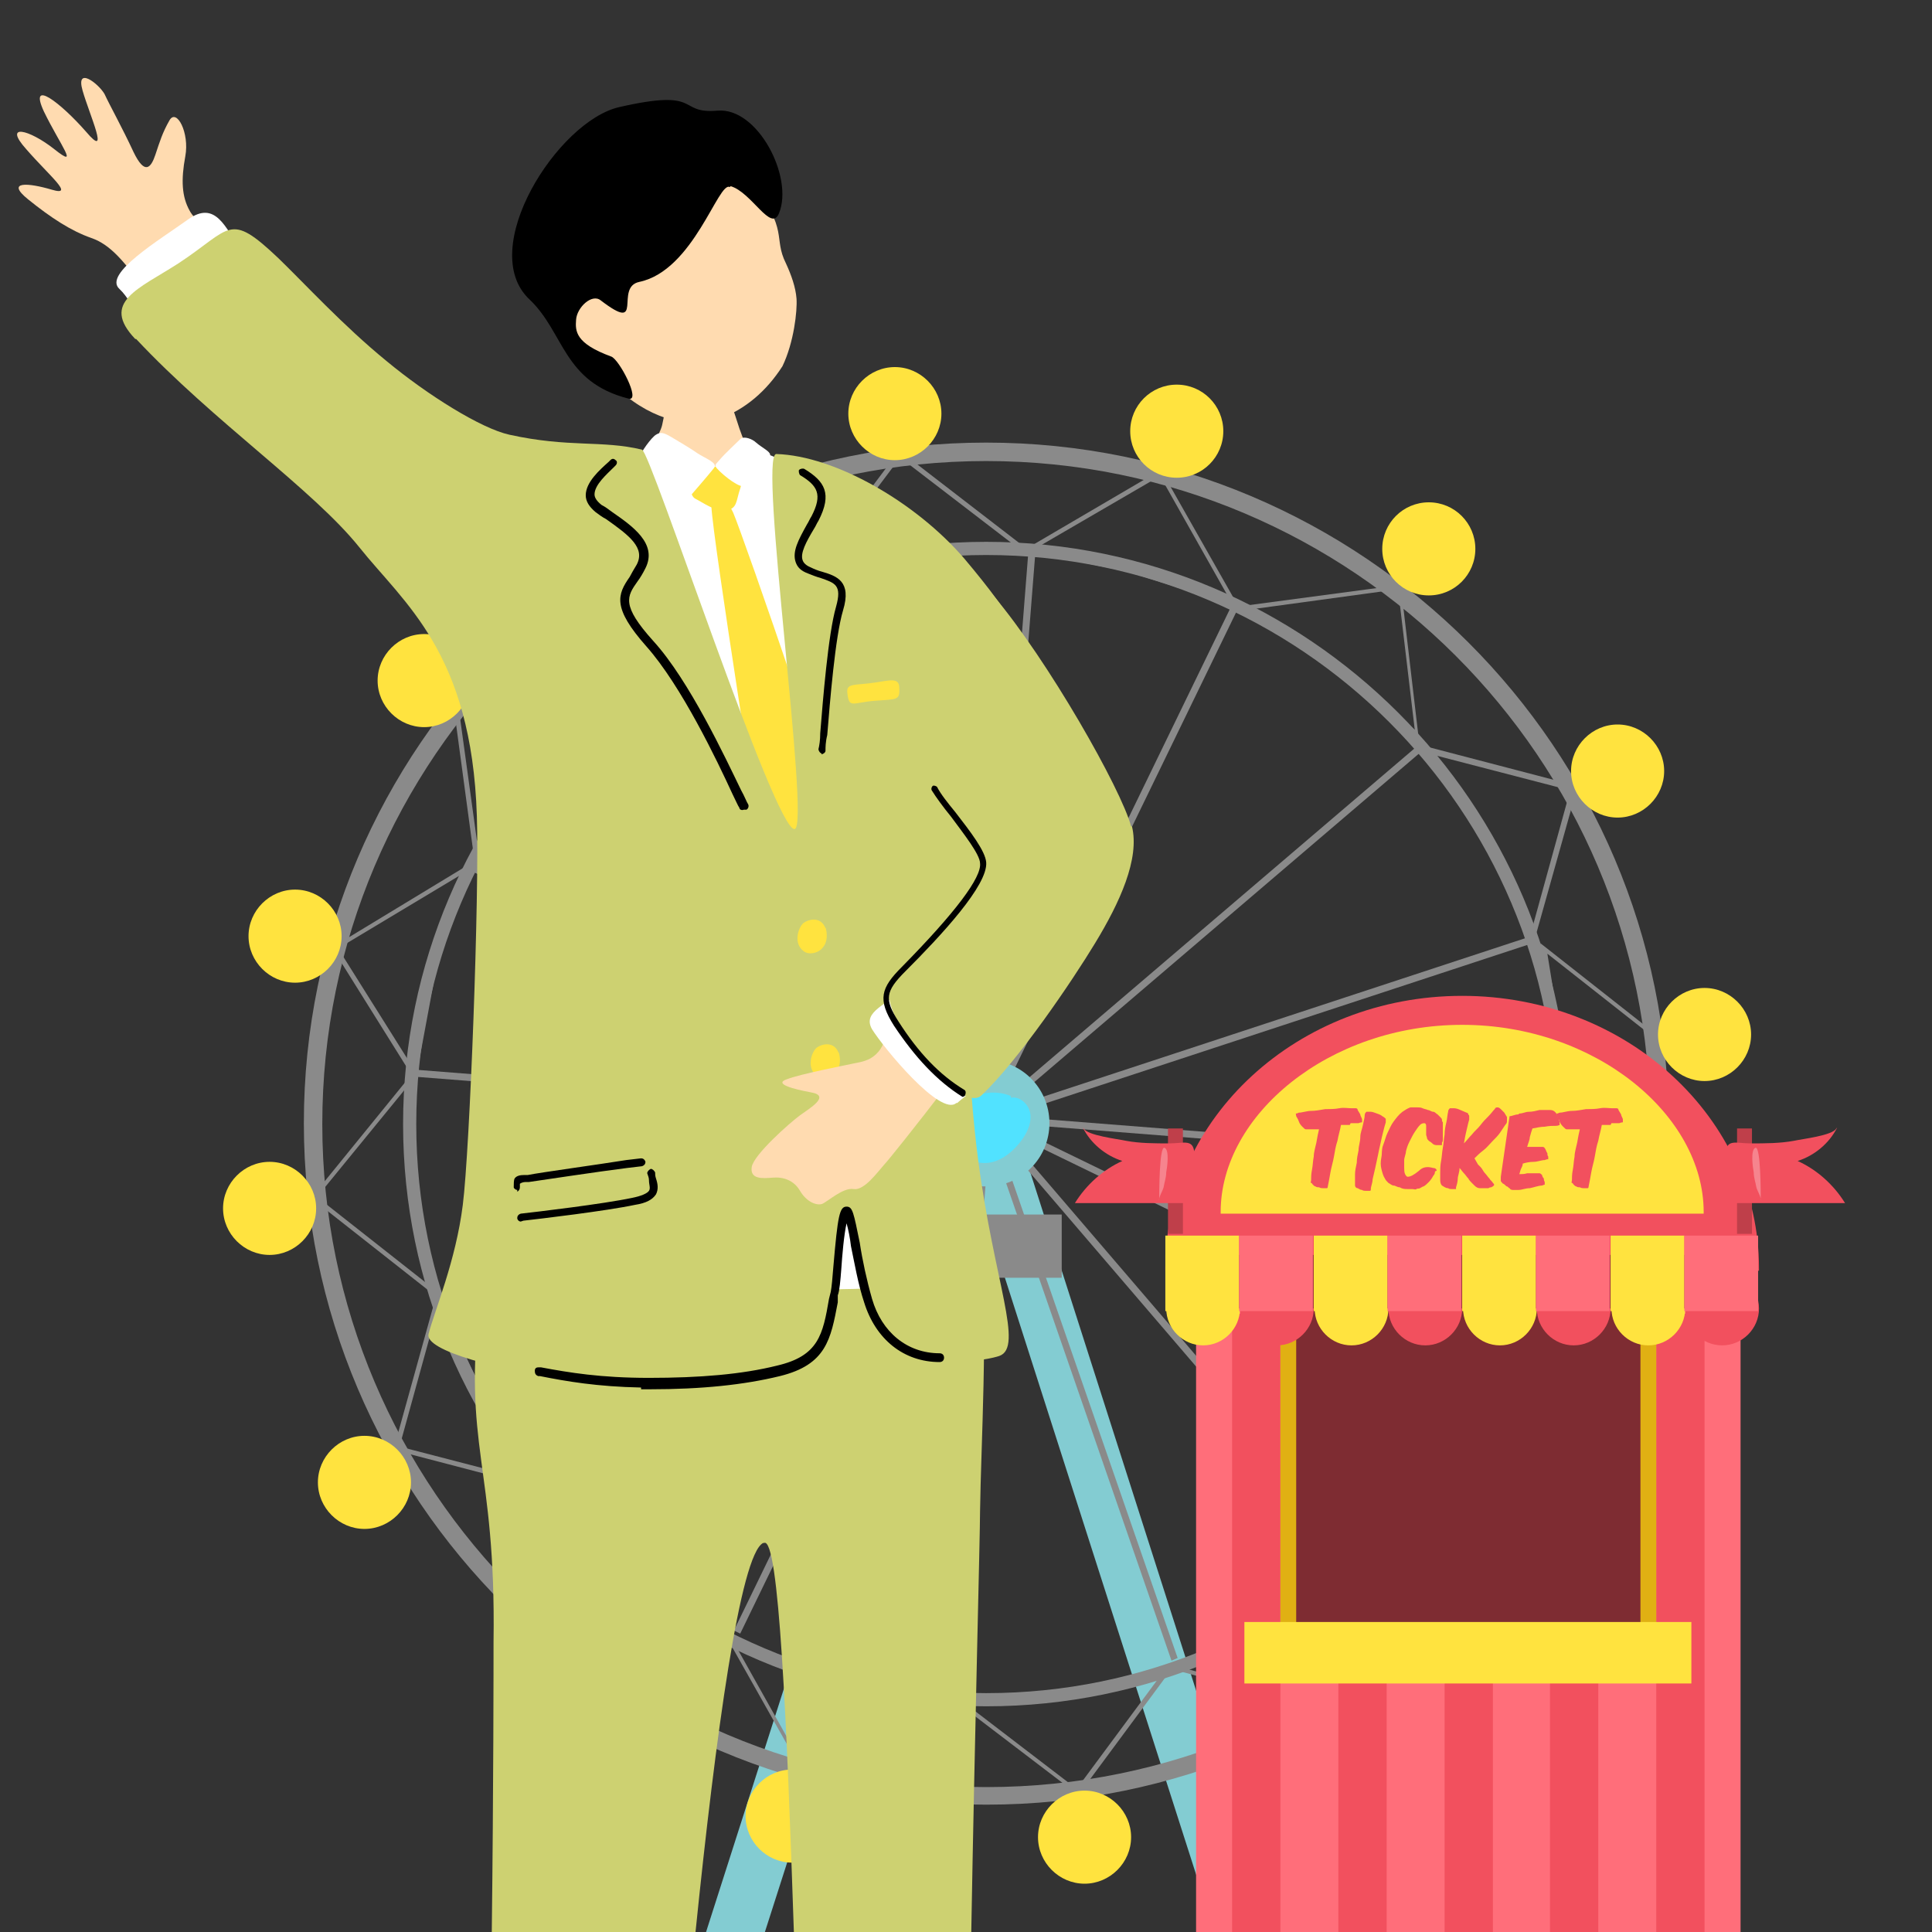 <?xml version="1.0" encoding="UTF-8"?>
<svg xmlns="http://www.w3.org/2000/svg" version="1.1" viewBox="0 0 220 220">
  <rect x="0" y="0" width="220" height="220" fill="#333333" stroke="none"/>
  <defs>
    <style>
      .cls-1 {
        fill: #cdd171;
      }

      .cls-2 {
        fill: #ffe33f;
      }

      .cls-3 {
        fill: #fff;
      }

      .cls-4 {
        fill: none;
      }

      .cls-5 {
        fill: #ff6e7a;
      }

      .cls-6 {
        fill: #8a8a8a;
      }

      .cls-7 {
        fill: #ffdbb0;
      }

      .cls-8 {
        fill: #e0b013;
      }

      .cls-9 {
        fill: #bf3f4a;
      }

      .cls-10 {
        fill: #7e2c32;
      }

      .cls-11 {
        fill: #83ccd2;
      }

      .cls-12 {
        fill: #f2505e;
      }

      .cls-13 {
        fill: #a3363f;
      }

      .cls-14 {
        fill: #51e2ff;
      }

      .cls-15 {
        opacity: .3;
      }
    </style>
  </defs>
  <!-- Generator: Adobe Illustrator 28.7.3, SVG Export Plug-In . SVG Version: 1.2.0 Build 164)  -->
  <g>
    <g id="b">
      <g id="c">
        <g>
          <g>
            <polygon class="cls-11" points="145 220 114.7 125.3 108.6 127.3 138.3 220 145 220"/>
            <polygon class="cls-11" points="87.1 220 116.8 127.3 110.7 125.3 80.4 220 87.1 220"/>
            <path class="cls-6" d="M112.3,205.5c-42.8,0-77.7-34.8-77.7-77.6S69.5,50.4,112.3,50.4s77.7,34.8,77.7,77.6-34.8,77.5-77.7,77.5ZM112.3,52.5c-41.7,0-75.6,33.9-75.6,75.5s33.9,75.5,75.6,75.5,75.6-33.9,75.6-75.5-33.9-75.5-75.6-75.5Z"/>
            <path class="cls-6" d="M112.3,194.3c-36.6,0-66.4-29.8-66.4-66.3s29.8-66.3,66.4-66.3,66.4,29.8,66.4,66.3-29.8,66.3-66.4,66.3ZM112.3,63.2c-35.8,0-64.9,29.1-64.9,64.8s29.1,64.8,64.9,64.8,64.9-29.1,64.9-64.8-29.1-64.8-64.9-64.8Z"/>
            <rect class="cls-6" x="103.9" y="138.3" width="17" height="7.2"/>
            <polygon class="cls-6" points="63 170 62.5 169.4 161.8 84.6 162.3 85.2 63 170"/>
            <rect class="cls-6" x="112" y="62" width=".8" height="130.5" transform="translate(-55.8 103.7) rotate(-40.6)"/>
            <rect class="cls-6" x="112" y="62" width=".8" height="130.6" transform="translate(-23.3 229.4) rotate(-85.5)"/>
            <rect class="cls-6" x="47.2" y="126.9" width="130.4" height=".8" transform="translate(-23.3 229.4) rotate(-85.5)"/>
            <rect class="cls-6" x="47.1" y="126.9" width="130.6" height=".8" transform="translate(-34.2 41.6) rotate(-18.2)"/>
            <polygon class="cls-6" points="133.4 189.1 90.7 65.8 91.4 65.5 134.1 188.8 133.4 189.1"/>
            <polygon class="cls-6" points="171 156.2 53.5 99.1 53.8 98.4 171.3 155.5 171 156.2"/>
            <rect class="cls-6" x="47.2" y="126.9" width="130.4" height=".8" transform="translate(-51.2 172.7) rotate(-64.1)"/>
            <path class="cls-6" d="M141,69.1l-12.6-4-11.9-2.4,15.7-9.2,8.9,15.7h0ZM117.9,62.3l10.7,2.2,11.4,3.7-7.9-14-14.1,8.2h0Z"/>
            <path class="cls-6" d="M161.7,84.4l-10.1-8.6-10.1-6.8,18-2.4,2.1,17.9ZM143,69.3l9,6.1,9.1,7.7-1.9-16s-16.1,2.2-16.1,2.2Z"/>
            <path class="cls-6" d="M64.9,189.1l-2.1-17.9,10.1,8.6,10.1,6.8-18,2.4h0ZM63.4,172.5l1.9,16,16.1-2.2-9-6.1s-9.1-7.7-9.1-7.7Z"/>
            <path class="cls-6" d="M91.8,202.5l-8.8-15.6,12.6,4.1,11.9,2.4-15.7,9.2h0ZM84,187.8l7.9,14.1,14.1-8.2-10.7-2.2-11.4-3.7h0Z"/>
            <path class="cls-6" d="M174.7,106.9l-6-11.8-6.7-10.2,17.6,4.6v.2c0,0-4.8,17.1-4.8,17.1ZM163.1,85.9l6,9.1,5.4,10.6,4.3-15.6-15.8-4.1h0Z"/>
            <path class="cls-6" d="M62.4,169.7l-17.6-4.6,4.8-17.3,6,11.8,6.7,10.2ZM45.4,164.7l15.8,4.1-6-9.1-5.4-10.6-4.3,15.6h0Z"/>
            <path class="cls-6" d="M122.8,204.4l-14.3-10.9,13.2-1.2,11.9-2.5s-10.8,14.6-10.8,14.6ZM109.8,193.9l12.8,9.8,9.7-13.1-10.7,2.2-11.9,1.1Z"/>
            <path class="cls-6" d="M91.6,65.7l10.8-14.4,14.4,11.1-12.2.9s-13,2.4-13,2.4ZM102.5,52.1l-9.7,12.9,11.7-2.2,10.9-.8s-12.9-9.9-12.9-9.9Z"/>
            <path class="cls-6" d="M178.1,132.6l-.6-12.2-2.1-13,14.1,11.1-.2.2s-11.3,13.9-11.3,13.9ZM176.2,108.6l1.9,11.7.5,10.9,10.3-12.6-12.7-10Z"/>
            <path class="cls-6" d="M171.5,157.8l3.6-11.7,2.4-12.9,9.6,15.2h-.2c0,.1-15.3,9.4-15.3,9.4h0ZM177.8,134.6l-2.2,11.7-3.2,10.4,13.9-8.4-8.6-13.7h0Z"/>
            <path class="cls-6" d="M155.6,177.1l8.1-9.2,7.6-10.8,2.4,17.8-18,2.2h0ZM170.9,158.5l-6.8,9.7-7.2,8.2,16.2-1.9-2.2-16h0Z"/>
            <path class="cls-6" d="M151.1,194.9l-17.5-4.8,10.9-5.5,11.1-7.2-4.5,17.4h0ZM135,190l15.7,4.3,4-15.6-10,6.5-9.8,4.9h0Z"/>
            <path class="cls-6" d="M69,78.5l4.5-17.4,17.5,4.8-10.9,5.5-11.1,7.2h0ZM73.8,61.7l-4,15.6,10-6.5,9.8-4.9-15.7-4.3h0Z"/>
            <path class="cls-6" d="M54,97.8l-2.4-17.8,18-2.2-8.1,9.2-7.6,10.8h0ZM52.2,80.4l2.2,16,6.8-9.7,7.2-8.2-16.2,1.9h0Z"/>
            <path class="cls-6" d="M47.3,123.1l-9.5-15.2,15.5-9.4-3.6,11.7-2.4,12.9h0ZM38.5,108l8.6,13.7,2.2-11.7,3.2-10.4-14,8.4Z"/>
            <path class="cls-6" d="M49.5,147.5l-14.1-11.1.2-.2,11.3-13.9.6,12.2,2.1,13ZM36.1,136.3l12.7,10-1.9-11.7-.5-10.9s-10.3,12.6-10.3,12.6Z"/>
            <ellipse class="cls-2" cx="162.7" cy="62.5" rx="5.3" ry="5.3"/>
            <ellipse class="cls-2" cx="134" cy="49.1" rx="5.3" ry="5.3"/>
            <path class="cls-2" d="M107.2,47.1c0,2.9-2.4,5.3-5.3,5.3s-5.3-2.4-5.3-5.3,2.4-5.3,5.3-5.3,5.3,2.4,5.3,5.3Z"/>
            <path class="cls-2" d="M189.5,87.8c0,2.9-2.4,5.3-5.3,5.3s-5.3-2.4-5.3-5.3,2.4-5.3,5.3-5.3,5.3,2.4,5.3,5.3Z"/>
            <path class="cls-2" d="M199.4,117.8c0,2.9-2.4,5.3-5.3,5.3s-5.3-2.4-5.3-5.3,2.4-5.3,5.3-5.3,5.3,2.4,5.3,5.3Z"/>
            <path class="cls-2" d="M196.6,150c0,2.9-2.4,5.3-5.3,5.3s-5.3-2.4-5.3-5.3,2.4-5.3,5.3-5.3,5.3,2.4,5.3,5.3Z"/>
            <ellipse class="cls-2" cx="177.6" cy="177.6" rx="5.3" ry="5.3"/>
            <ellipse class="cls-2" cx="153.8" cy="199.1" rx="5.3" ry="5.3"/>
            <path class="cls-2" d="M128.8,209.2c0,2.9-2.4,5.3-5.3,5.3s-5.3-2.4-5.3-5.3,2.4-5.3,5.3-5.3,5.3,2.4,5.3,5.3Z"/>
            <path class="cls-2" d="M95.5,206.8c0,2.9-2.4,5.3-5.3,5.3s-5.3-2.4-5.3-5.3,2.4-5.3,5.3-5.3,5.3,2.4,5.3,5.3Z"/>
            <ellipse class="cls-2" cx="62.2" cy="192.9" rx="5.3" ry="5.3"/>
            <path class="cls-2" d="M46.8,168.8c0,2.9-2.4,5.3-5.3,5.3s-5.3-2.4-5.3-5.3,2.4-5.3,5.3-5.3,5.3,2.4,5.3,5.3Z"/>
            <path class="cls-2" d="M25.4,137.6c0-2.9,2.4-5.3,5.3-5.3s5.3,2.4,5.3,5.3-2.4,5.3-5.3,5.3-5.3-2.4-5.3-5.3Z"/>
            <path class="cls-2" d="M28.3,106.6c0-2.9,2.4-5.3,5.3-5.3s5.3,2.4,5.3,5.3-2.4,5.3-5.3,5.3-5.3-2.4-5.3-5.3Z"/>
            <path class="cls-2" d="M43,77.5c0-2.9,2.4-5.3,5.3-5.3s5.3,2.4,5.3,5.3-2.4,5.3-5.3,5.3-5.3-2.4-5.3-5.3Z"/>
            <path class="cls-2" d="M66.5,57.2c0-2.9,2.4-5.3,5.3-5.3s5.3,2.4,5.3,5.3-2.4,5.3-5.3,5.3-5.3-2.4-5.3-5.3Z"/>
            <path class="cls-11" d="M119.5,127.9c0,4-3.2,7.2-7.2,7.2s-7.2-3.2-7.2-7.2,3.2-7.2,7.2-7.2,7.2,3.2,7.2,7.2Z"/>
          </g>
          <path class="cls-14" d="M115.1,124.8c-1.5-.6-3.2-.5-4.6.3-1.3.8-2.2,2.5-2,4.1s1.5,3,3.1,3.2c2,.3,3.8-1.2,4.9-2.8.6-.9,1-1.9.8-2.9s-1.2-1.9-2.2-1.7c0,0,0-.2,0-.2Z"/>
        </g>
        <g>
          <rect class="cls-5" x="136.2" y="148.7" width="62" height="71.3"/>
          <rect class="cls-12" x="140.3" y="149.6" width="5.5" height="70.4"/>
          <rect class="cls-12" x="152.4" y="149.6" width="5.5" height="70.4"/>
          <rect class="cls-12" x="164.5" y="149.6" width="5.5" height="70.4"/>
          <rect class="cls-12" x="176.5" y="149.6" width="5.5" height="70.4"/>
          <rect class="cls-12" x="188.6" y="149.6" width="5.5" height="70.4"/>
          <rect class="cls-8" x="145.8" y="146.1" width="42.8" height="42.6"/>
          <rect class="cls-10" x="147.6" y="147.9" width="39.2" height="39.1"/>
          <rect class="cls-2" x="141.7" y="184.7" width="50.9" height="7"/>
          <path class="cls-12" d="M200.3,144.7v-.3c0-17.1-15.1-31-33.8-31s-33.8,13.9-33.8,31v.3h67.6Z"/>
          <path class="cls-2" d="M194,138.2v-.2c0-11-12.3-21.3-27.5-21.3s-27.5,10.3-27.5,21.3v.2h55Z"/>
          <g>
            <path class="cls-2" d="M141.2,149c0,2.3-1.9,4.2-4.2,4.2s-4.2-1.9-4.2-4.2,1.9-4.2,4.2-4.2,4.2,1.9,4.2,4.2Z"/>
            <path class="cls-12" d="M149.6,149c0,2.3-1.9,4.2-4.2,4.2s-4.2-1.9-4.2-4.2,1.9-4.2,4.2-4.2,4.2,1.9,4.2,4.2Z"/>
            <path class="cls-2" d="M158.1,149c0,2.3-1.9,4.2-4.2,4.2s-4.2-1.9-4.2-4.2,1.9-4.2,4.2-4.2,4.2,1.9,4.2,4.2Z"/>
            <path class="cls-12" d="M166.5,149c0,2.3-1.9,4.2-4.2,4.2s-4.2-1.9-4.2-4.2,1.9-4.2,4.2-4.2,4.2,1.9,4.2,4.2Z"/>
            <path class="cls-2" d="M175,149c0,2.3-1.9,4.2-4.2,4.2s-4.2-1.9-4.2-4.2,1.9-4.2,4.2-4.2,4.2,1.9,4.2,4.2Z"/>
            <path class="cls-12" d="M183.4,149c0,2.3-1.9,4.2-4.2,4.2s-4.2-1.9-4.2-4.2,1.9-4.2,4.2-4.2,4.2,1.9,4.2,4.2Z"/>
            <path class="cls-2" d="M191.9,149c0,2.3-1.9,4.2-4.2,4.2s-4.2-1.9-4.2-4.2,1.9-4.2,4.2-4.2,4.2,1.9,4.2,4.2Z"/>
            <path class="cls-12" d="M200.3,149c0,2.3-1.9,4.2-4.2,4.2s-4.2-1.9-4.2-4.2,1.9-4.2,4.2-4.2,4.2,1.9,4.2,4.2Z"/>
            <rect class="cls-13" x="132.7" y="142.9" width="67.5" height="6.1"/>
            <rect class="cls-2" x="132.7" y="140.7" width="8.4" height="8.6"/>
            <rect class="cls-5" x="141.1" y="140.7" width="8.4" height="8.6"/>
            <rect class="cls-2" x="149.6" y="140.7" width="8.4" height="8.6"/>
            <rect class="cls-5" x="158" y="140.7" width="8.4" height="8.6"/>
            <rect class="cls-2" x="166.5" y="140.7" width="8.4" height="8.6"/>
            <rect class="cls-5" x="174.9" y="140.7" width="8.4" height="8.6"/>
            <rect class="cls-2" x="183.4" y="140.7" width="8.4" height="8.6"/>
            <rect class="cls-5" x="191.8" y="140.7" width="8.4" height="8.6"/>
          </g>
          <g>
            <path class="cls-12" d="M153.7,128.1c-.3,0-.6,0-1,0-.1.6-.3,1.2-.4,1.8-.2.6-.3,1.2-.4,1.8-.1.6-.3,1.2-.4,1.8-.1.6-.2,1.1-.3,1.6,0,0,0,.2-.1.2s-.1,0-.2,0-.2,0-.3,0c-.1,0-.2,0-.4-.1-.1,0-.3,0-.4-.1-.1,0-.2-.1-.3-.2s-.1-.2-.2-.2,0-.2,0-.3c0-.3,0-.7.1-1.2s.1-1,.2-1.5c0-.5.2-1.1.3-1.6.1-.6.2-1.1.3-1.5-.2,0-.4,0-.6,0-.2,0-.3,0-.5,0-.2,0-.3,0-.4,0-.1,0-.2-.1-.4-.3-.1-.1-.3-.3-.4-.6s-.2-.4-.3-.6c0-.2-.1-.3,0-.3,0,0,.1,0,.3-.1.4,0,.9-.2,1.4-.2s1-.1,1.6-.2c.5,0,1.1,0,1.6-.1s1,0,1.4,0c.2,0,.4,0,.5,0,0,0,.2,0,.2.2.1.2.2.3.3.5,0,.2.2.4.2.6,0,.2,0,.3,0,.3,0,0-.2,0-.4.1-.3,0-.6,0-.9,0Z"/>
            <path class="cls-12" d="M157.8,127.4c0,0,0,.2,0,.4-.1.3-.2.7-.3,1.1-.1.4-.2.8-.3,1.3-.1.4-.2.9-.3,1.4s-.2.9-.3,1.4c-.1.4-.2.9-.3,1.3,0,.4-.2.8-.2,1.1,0,.1,0,.2-.1.2,0,0-.2,0-.4,0-.2,0-.4,0-.5-.1-.2,0-.3-.1-.5-.2-.2,0-.3-.2-.3-.3,0,0,0-.2,0-.4,0-.2,0-.6,0-.9,0-.4.1-.8.2-1.3,0-.5.1-.9.2-1.4,0-.5.2-1,.2-1.5,0-.5.2-.9.3-1.4s.2-.8.2-1.1c0-.2.1-.3.2-.4.1,0,.3,0,.5,0,.2,0,.4.1.7.2s.5.2.6.3c.2.1.3.2.4.3h0Z"/>
            <path class="cls-12" d="M163.4,133.4c0,.1,0,.3-.2.5-.1.2-.3.5-.5.7-.2.2-.4.4-.6.5-.1,0-.2.1-.4.2s-.3,0-.4.1-.3,0-.5,0c-.2,0-.3,0-.5,0-.3,0-.6,0-.9-.2-.3,0-.5-.2-.7-.2-.2,0-.4-.2-.6-.3-.2-.2-.3-.3-.4-.5-.2-.3-.3-.7-.4-1.1s-.1-.8,0-1.3,0-.9.2-1.4.3-1,.5-1.4.4-.9.7-1.3c.3-.4.6-.8,1-1.1.3-.2.6-.4.9-.5.3,0,.6,0,.8,0,.2,0,.4,0,.6.1s.4.1.6.2c.2,0,.4.2.6.2s.3.2.5.3c.1.1.2.2.3.3s.2.2.2.3,0,.2.1.3c0,.1,0,.2,0,.4v.5c0,.2,0,.3,0,.5,0,.2,0,.3,0,.5,0,.2,0,.3-.1.4,0,0,0,.1,0,.2s0,0,0,.1c0,0,0,0-.2,0,0,0-.2,0-.3,0-.2,0-.4,0-.6-.2s-.3-.2-.4-.3-.2-.2-.2-.3-.1-.3-.1-.4c0-.2,0-.3,0-.4,0-.2,0-.4,0-.6s-.1-.3-.2-.3c-.1,0-.3,0-.5.2s-.4.5-.6.8-.4.7-.6,1.1-.3.7-.4,1.1c0,.3-.2.7-.2,1s0,.7,0,.9,0,.5.1.7.2.3.3.3c.3,0,.7-.2,1.3-.7.4-.4.9-.5,1.6-.3.3,0,.4.2.4.3h0Z"/>
            <path class="cls-12" d="M168.6,132.9c.2.2.3.5.5.7.2.2.3.4.5.6.1.2.3.3.4.5.1.1.2.2.1.3s-.1.1-.3.2c0,0-.2,0-.3.1-.1,0-.2,0-.4,0-.2,0-.4,0-.6,0s-.4-.1-.6-.3c0,0-.2-.2-.3-.3s-.3-.3-.4-.5c-.2-.2-.3-.4-.5-.6s-.3-.4-.5-.6c0,.5-.2.9-.2,1.2s-.1.7-.2,1c0,0,0,.2,0,.2s-.1,0-.2,0c0,0-.2,0-.3,0s-.3,0-.4-.1c-.3,0-.5-.2-.7-.3-.1-.1-.2-.3-.2-.6,0-.2,0-.6,0-.9s0-.8.1-1.3.1-1,.2-1.5.1-1,.2-1.5c0-.5.1-1,.2-1.4s.1-.8.2-1.2c0-.2.1-.3.2-.4.1,0,.3,0,.5,0,.2,0,.5.1.7.2s.5.2.7.3c.1,0,.2.1.2.2s.1,0,.1.2c0,0,0,.1,0,.2,0,0,0,.1,0,.2-.1.3-.2.8-.3,1.2-.1.4-.2.9-.3,1.5.3-.3.6-.7.9-1,.3-.4.7-.7,1-1.1s.6-.7.9-1c.3-.3.5-.6.7-.8.1-.2.2-.2.3-.2s.2,0,.4.2c.1.1.3.3.4.4.1.2.2.3.3.5,0,.2,0,.3,0,.4,0,.2,0,.3-.2.5-.2.3-.4.6-.6.9s-.6.7-.9,1-.6.7-1,1-.7.6-1,.9c.1.2.3.5.4.7h0Z"/>
            <path class="cls-12" d="M173,126.8c.4,0,.7-.2,1.1-.2s.8-.1,1.2-.2c.4,0,.8,0,1.2,0,.4,0,.6.2.8.5,0,.2.1.3.2.4,0,.1,0,.3.1.4,0,.2,0,.3,0,.4,0,0-.2.1-.4.1-.4,0-.8,0-1.3.1-.4,0-.9.1-1.4.2-.1.3-.2.6-.3,1,0,.3-.2.7-.3,1.1.2,0,.4,0,.6,0,.2,0,.4,0,.7,0,.2,0,.4,0,.5,0s.2.1.3.3.1.3.2.4c0,.1,0,.3.1.4,0,.2,0,.3,0,.3,0,0-.2,0-.4.1-.4,0-.8.2-1.3.2-.4,0-.9.1-1.2.2,0,.2-.1.4-.2.6s-.1.4-.2.6c.3,0,.6,0,.9-.1.3,0,.6,0,1,0,.2,0,.3,0,.4,0s.2.1.3.2c0,.1.1.3.2.4,0,.1,0,.2.1.4,0,.1,0,.2,0,.3,0,0-.1,0-.3.1-.4,0-.9.2-1.4.3-.5,0-.9.2-1.3.2-.3,0-.5,0-.6,0-.1,0-.3,0-.4-.2-.1,0-.2-.2-.3-.2s-.2-.2-.4-.3c-.1,0-.2-.2-.3-.3,0-.1,0-.3,0-.5l1-6.9c.3,0,.6-.2,1-.2h0Z"/>
            <path class="cls-12" d="M183.4,128.1c-.3,0-.6,0-1,0-.1.6-.3,1.2-.4,1.8-.2.6-.3,1.2-.4,1.8-.1.6-.3,1.2-.4,1.8-.1.6-.2,1.1-.3,1.6,0,0,0,.2-.1.2s-.1,0-.2,0-.2,0-.3,0c-.1,0-.2,0-.4-.1-.1,0-.3,0-.4-.1-.1,0-.2-.1-.3-.2s-.1-.2-.2-.2,0-.2,0-.3c0-.3,0-.7.1-1.2s.1-1,.2-1.5c0-.5.2-1.1.3-1.6.1-.6.2-1.1.3-1.5-.2,0-.4,0-.6,0s-.3,0-.5,0c-.2,0-.3,0-.4,0-.1,0-.2-.1-.4-.3-.1-.1-.3-.3-.4-.6s-.2-.4-.3-.6c0-.2-.1-.3,0-.3,0,0,.1,0,.3-.1.4,0,.9-.2,1.4-.2s1-.1,1.6-.2c.5,0,1.1,0,1.6-.1s1,0,1.4,0c.2,0,.4,0,.5,0,0,0,.2,0,.2.2.1.2.2.3.3.5,0,.2.2.4.2.6,0,.2,0,.3,0,.3,0,0-.2,0-.4.1-.3,0-.6,0-.9,0h0Z"/>
          </g>
          <g>
            <rect class="cls-9" x="197.8" y="128.5" width="1.7" height="12"/>
            <path class="cls-12" d="M209.2,128.4c-.9,1.8-2.6,3.2-4.5,3.8,2.2,1,4.1,2.7,5.4,4.8-4.4,0-8.9,0-13.3,0-.1-1.8-.4-3.7-.3-5.5,0-1.9,1.2-1.3,2.8-1.3,1.7,0,3.4,0,5-.3.9-.2,4.4-.6,4.8-1.4h0Z"/>
            <g class="cls-15">
              <path class="cls-3" d="M200.5,136.7c0-.8,0-6.2-.6-6s-.3,2.3-.2,2.8c0,.6.2,1.1.3,1.7.1.4.6,1.2.5,1.5h0Z"/>
            </g>
          </g>
          <g>
            <rect class="cls-9" x="133" y="128.5" width="1.7" height="12"/>
            <path class="cls-12" d="M123.3,128.4c.9,1.8,2.6,3.2,4.5,3.8-2.2,1-4.1,2.7-5.4,4.8,4.4,0,8.9,0,13.3,0,.1-1.8.4-3.7.3-5.5,0-1.9-1.2-1.3-2.8-1.3-1.7,0-3.4,0-5-.3-.9-.2-4.4-.6-4.8-1.4h0Z"/>
            <g class="cls-15">
              <path class="cls-3" d="M132,136.7c0-.8,0-6.2.6-6s.3,2.3.2,2.8c0,.6-.2,1.1-.3,1.7-.1.4-.6,1.2-.5,1.5h0Z"/>
            </g>
          </g>
        </g>
        <g>
          <g>
            <path class="cls-4" d="M87,175.7c-2.7,1.2-5.4,21.8-7.7,44.3h11.1c-.8-23.8-1.7-45.1-3.4-44.3h0Z"/>
            <path class="cls-1" d="M87,175.7c1.7-.8,2.6,20.5,3.4,44.3h20.2c.4-22.8,1-45.1,1-47.9.2-15.1,3.2-51.2-9.1-49.6,0,0-22.8,1.8-31,1.4-10.1-.4-13.9-.5-16.8,23.8-2.1,17.3,1.8,18.8,1.5,39.3,0,2.2,0,16.4-.2,33h23.2c2.3-22.5,5.1-43,7.7-44.3h0Z"/>
          </g>
          <path class="cls-7" d="M36.6,40.1c-2.1-2.8-14.2-14.4-15-16.1-.9-1.6-1-3.5-.5-6.2s-1-5.5-1.8-4.1-1.1,2.4-1.6,3.9c-.5,1.5-1.2,2.4-2.5-.3-1.3-2.8-2.7-5.3-3.3-6.6-.7-1.2-3.3-3.2-2.5-.4.8,2.8,3.2,8,.4,4.7-2.8-3.2-6.6-6.2-4.8-2.3,1.9,3.9,4.1,6.6,1.2,4.3-2.9-2.3-5.9-3-3.2,0,2.6,3,5.6,5.4,2.9,4.6-2.7-.8-5.3-1-2.7,1.1,2.6,2.1,4.9,3.6,7.2,4.4,2.3.8,3.7,2.8,5.6,5.1,1.9,2.2,7.8,9.8,9.2,12.3,1.5,2.5,13-2.2,11.3-4.4h0Z"/>
          <path class="cls-3" d="M27.3,28.2c-1.6-2.1-2.7-5.5-5.9-3.2-3.2,2.3-9.7,6.2-7.8,7.9,1.9,1.8,2.3,5,4.5,4,2.2-1.1,10.7-6.9,9.2-8.8Z"/>
          <g>
            <path class="cls-7" d="M70.6,44.5c3.9,3.5,8.3,4.3,11.3,3.2,3-1.1,5.4-3.2,7.2-6,1.3-2.7,1.7-6.3,1.6-7.7-.1-1.3-.6-2.7-1.2-4-1.5-3,.4-3.7-3.9-9.2-1.3-1.7-3.4-5.6-11.6-3.1-7.2,2.2-19.1,17-3.4,26.7Z"/>
            <path d="M83.2,21.2c2.4.7,4.6,5.3,5.5,3.1,1.7-4.1-2.4-12.1-7-11.7-4.7.4-1.6-2.6-11.2-.4-7,1.6-16.3,16.2-10.2,21.9,4,3.8,3.8,9.4,11.3,11.3,1.4.3-1.1-4.5-2-4.8-4.1-1.5-4.1-2.9-4-4.2.1-1.4,1.8-3,2.8-2.2,5.1,3.9,1.5-1.5,4.4-2.1,6.2-1.3,9-11.5,10.3-10.8Z"/>
          </g>
          <path class="cls-7" d="M76.8,41.3c.3,0,4.8.5,5.2.5.1.8,1.9,6,2.2,7,1.7,4.9,5.3,10.7,5.7,11.2-5.1,4.3-19.2,5.7-22.4,1.5.9-.4,7.5-11.2,7.9-13.1.3-1.3,1.2-6.6,1.3-7.1h0Z"/>
          <g>
            <path class="cls-3" d="M91.8,54.5c-.3-1.2-6.3-4.1-7.2-3-.7.9-2.8,2.1-4.3,1.4-1.8-.8-3.1-1.5-3.8-1.8-1.2-.6-7.2,1.4-8.5,2-.4.1-4.4,5.6-4.7,7.4-.5,10,1.8,14.3-.1,24.2.1.8-.1,3.3-.3,4.9-.3,2.5-2.8,23.4-3,27.8-.3,6.1,3.8,27.6,6.4,27.6,2.6,0,21.1,2.1,24,1.9,2.9-.2,11.6.2,11.7-1,0-1-.4-43.8-2.1-53.9-2.3-13.6-5.4-24.6-8-37.4h0Z"/>
            <path class="cls-2" d="M79.8,53.9c.9-.6.9-.9,2.2-.7,1.3.2,2.8,1,2.3,2.4-.5,1.4-.3,2.4-1.7,2.5-1.1.2-2.6-.9-3.4-1.3s-.7-2.1.6-3Z"/>
            <path class="cls-3" d="M72.7,52.3c.3-.9,1.5-2.5,2-2.8s.8-.3,1.8.3,2.2,1.3,2.9,1.8c.9.6,2.4,1.1,1.9,1.7-.8,1-2.2,2.6-2.8,3.3-.3.4-2.4-.8-3.9-1.7s-2.8-1.1-2-2.6Z"/>
            <path class="cls-3" d="M86.1,50.4c-.4-.4-1.4-.8-1.8-.4s-1.8,1.7-2.3,2.3c-.4.5-.7.6-.4,1,.9,1,2.8,2.4,3.2,2,.7-.7,1.6-1.4,2-2,.5-.6.9-1,.9-1.5,0-.4-.9-.8-1.6-1.4h0Z"/>
            <path class="cls-2" d="M81,57.6c.2,4.1,5.8,39.1,6.2,41.9.4,2.7,7.1,10.3,8.5,11.2,1.4.9,1.3-6.9,1.2-10.7-.2-4.5-12.4-39.3-13.4-41.6-1-2.2-2.5-2.3-2.6-.8h0Z"/>
          </g>
          <g>
            <path class="cls-1" d="M15.4,38.6c-4-4.2.4-5.7,4.9-8.6,6.1-4,5.7-6,11.4-.6,3,2.9,7.4,7.7,12.3,11.7,4.7,3.9,10.8,7.7,14,8.4,6.8,1.5,10.5.6,15.1,1.7,1,.2,15.2,43.7,17.4,43.2,1.8-.4-4.2-42.8-2.1-42.7,6.7.2,15.9,5.5,21.4,11.9,6,7.1,7,9.8,12.2,18.3,3.1,5-9.5,21.2-10.9,21.2-2.1,0-.8,21.1.3,29.1,1.8,13.7,5.2,21.2,2.4,22.2-1.1.4-8.8,2.1-13.1-2.7-3.1-3.4-2.9-13.1-3.6-13.1-2.8-.3.1,13-5.9,16.9-9,5.8-43.4.1-42.4-3.6.7-2.7,3.1-8.3,3.9-14.7.8-6.3,1.9-35.4,1.6-44.3-.6-18.6-8.3-24.2-13.4-30.6-5.3-6.6-16.6-14.3-25.4-23.7h0Z"/>
            <path d="M85,92.2s0,0,0,0c.2-.1.3-.4.2-.6-.2-.3-.4-.9-.8-1.6-1.8-3.7-5.9-12.5-10-17-3.7-4.1-3-5.1-1.8-6.8.3-.4.6-.9.9-1.5,1.4-2.8-1.5-4.8-3.8-6.4-.4-.3-.8-.6-1.2-.8-.5-.4-.8-.8-.8-1.2,0-1.1,1.4-2.3,2.2-3.1l.2-.2c.2-.2.2-.5,0-.6-.2-.2-.4-.2-.6,0l-.2.2c-1,.9-2.6,2.3-2.6,3.8,0,.7.4,1.3,1.1,1.9.4.3.8.6,1.2.8,2.7,1.9,4.5,3.3,3.5,5.2-.3.5-.6,1-.8,1.4-1.4,2-2,3.5,1.9,7.9,4,4.5,8.1,13.1,9.8,16.8.4.8.6,1.3.8,1.6,0,.2.3.3.5.2h0Z"/>
            <path d="M93.5,85.9c.2,0,.5-.2.5-.4,0-.4,0-1,.2-1.8.3-3.7.9-11.2,1.8-14.2,1-3.3-.7-3.9-2.4-4.4-.4-.1-.9-.3-1.3-.5-.5-.2-.8-.5-.9-.8-.3-.8.4-2.1,1.3-3.6.2-.3.3-.6.5-.9,1.6-3.1.7-4.5-1.6-5.9-.2-.1-.5,0-.6.1s0,.5.1.6c2,1.2,2.6,2.2,1.3,4.7-.2.3-.3.6-.5.9-1,1.8-1.7,3.1-1.3,4.3.2.6.6,1,1.4,1.3.5.2,1,.4,1.4.5,1.7.6,2.5.8,1.8,3.3-.9,3.1-1.5,10.7-1.8,14.4,0,.8-.1,1.4-.2,1.8,0,.2.2.5.4.5Z"/>
            <g>
              <path d="M59.3,139.1c-.2,0-.4-.2-.4-.4,0-.2.1-.4.4-.5,1.8-.2,9.4-1.1,12.7-1.8,1-.2,1.7-.5,1.9-.8.2-.3,0-.7,0-1.2,0-.3-.1-.5-.2-.8,0-.2.2-.4.4-.5.2,0,.4.2.5.4,0,.2,0,.4.1.7.2.6.3,1.2,0,1.8-.4.6-1.1,1-2.4,1.2-3.3.7-10.9,1.6-12.7,1.8h0Z"/>
              <path d="M58.9,135.5c-.2,0-.4-.2-.4-.3,0-.4,0-.8.1-1,.2-.3.6-.4,1.1-.4h.4c1.5-.3,8.1-1.2,11.2-1.7l1.7-.2c.2,0,.4.1.5.4,0,.2-.1.4-.4.5l-1.7.2c-3.2.4-9.8,1.4-11.2,1.6h-.4c-.2,0-.5.1-.6.2,0,0,0,0,0,.4,0,.2-.1.4-.3.5h0,0Z"/>
            </g>
            <path d="M73,158.2h1c5.9,0,10.7-.5,14.8-1.5,5.3-1.3,5.8-4.2,6.6-8.4v-.8c.2-.5.3-1.7.4-3,.1-1.5.3-3.9.6-5.2.2.7.4,1.7.5,2.6.4,1.9.8,4.3,1.5,6.4,1.3,4.2,4.5,6.8,8.6,6.8h0c.3,0,.5-.2.5-.5s-.2-.5-.5-.5h0c-3.7,0-6.6-2.4-7.7-6.2-.6-2.1-1.1-4.4-1.4-6.4-.7-3.4-.8-4.1-1.5-4.1-.8,0-1,1-1.5,6.8-.1,1.3-.2,2.4-.3,2.9l-.2.8c-.7,4.1-1.2,6.5-5.9,7.6-4,1-8.8,1.4-14.6,1.4-5.5,0-9.1-.6-12.3-1.2h-.2c-.2,0-.5,0-.5.4,0,.3.1.5.4.6h.2c3,.6,6.5,1.2,11.5,1.3h0Z"/>
            <path class="cls-2" d="M94,105.7c-.5-1.3-1.8-1.1-2.5-.6-.6.5-1.2,2.3,0,3.2.6.5,1.7.2,2.1-.3.7-.7.6-1.8.4-2.4h0Z"/>
            <path class="cls-2" d="M95.5,119.9c-.5-1.3-1.8-1.1-2.5-.6-.6.5-1.2,2.3,0,3.2.6.5,1.7.2,2.1-.3.7-.7.6-1.8.4-2.4h0Z"/>
            <path class="cls-2" d="M96.5,79c.2,1.7.6,1,3.1.8s2.9,0,2.8-1.5c0-1.2-1.2-.8-2.6-.6-2.5.4-3.5,0-3.3,1.3Z"/>
          </g>
          <g>
            <path class="cls-7" d="M114.2,114.6c-.4,1.6-12.7,17.2-13.5,18-.8.9-2.3,3-3.5,2.8-1.2-.2-2.9,1.4-3.6,1.7-.7.2-1.8-.3-2.5-1.5-.7-1.2-1.9-1.6-3.1-1.5s-2.6.2-2.4-1.2,4.4-5.1,5.5-5.9c1.1-.8,3.5-2.2,1.3-2.6-2.2-.4-4.3-1-2.8-1.5,1.5-.6,6.7-1.6,7.6-1.8s2.8-.3,3.6-2.8c.8-2.5,6.3-4.8,6.7-6,.4-1.2,7.1,1,6.7,2.5Z"/>
            <path class="cls-3" d="M109,125.6c2-1.8,5.2-3.2,2.6-6.2-2.6-3-7.1-9-8.7-7s-4.8,2.7-3.6,4.8c1.3,2.1,7.8,10,9.6,8.4h0Z"/>
            <path class="cls-1" d="M128.8,94.1c-1.1-4.2-9.5-19-15.7-26.3-3.5-4.1-5.6,3.1-7.4,7.6-2,4.8-4.6,7.5-2.4,10.4,2.2,2.9,9.6,10.5,8.4,13.2-2.4,5.3-5.6,8.6-10.2,13.8-1.8,2.1,7.8,14.4,10.3,11.9,4.2-4,10.3-13,12.9-17.3,2.8-4.6,5.1-9.6,4.2-13.3h0Z"/>
            <path d="M109.8,124.9c0,0-.1,0-.2,0-2.9-1.8-5.4-4.5-7.8-8.1-1.9-3-1.5-4.3.9-6.7,6.1-6.2,9.1-10.2,8.9-11.8,0-1-1.9-3.4-3.3-5.3-.9-1.1-1.7-2.2-2.2-3-.1-.2,0-.4.1-.5s.4,0,.5.1c.4.8,1.2,1.8,2.1,2.9,1.7,2.2,3.4,4.4,3.5,5.7.2,2.6-5.1,8.3-9.2,12.4-2.3,2.3-2.4,3.2-.8,5.7,2.3,3.6,4.7,6.1,7.5,7.8.2.1.2.4.1.6,0,.1-.2.2-.3.2h0Z"/>
          </g>
        </g>
      </g>
    </g>
  </g>
</svg>